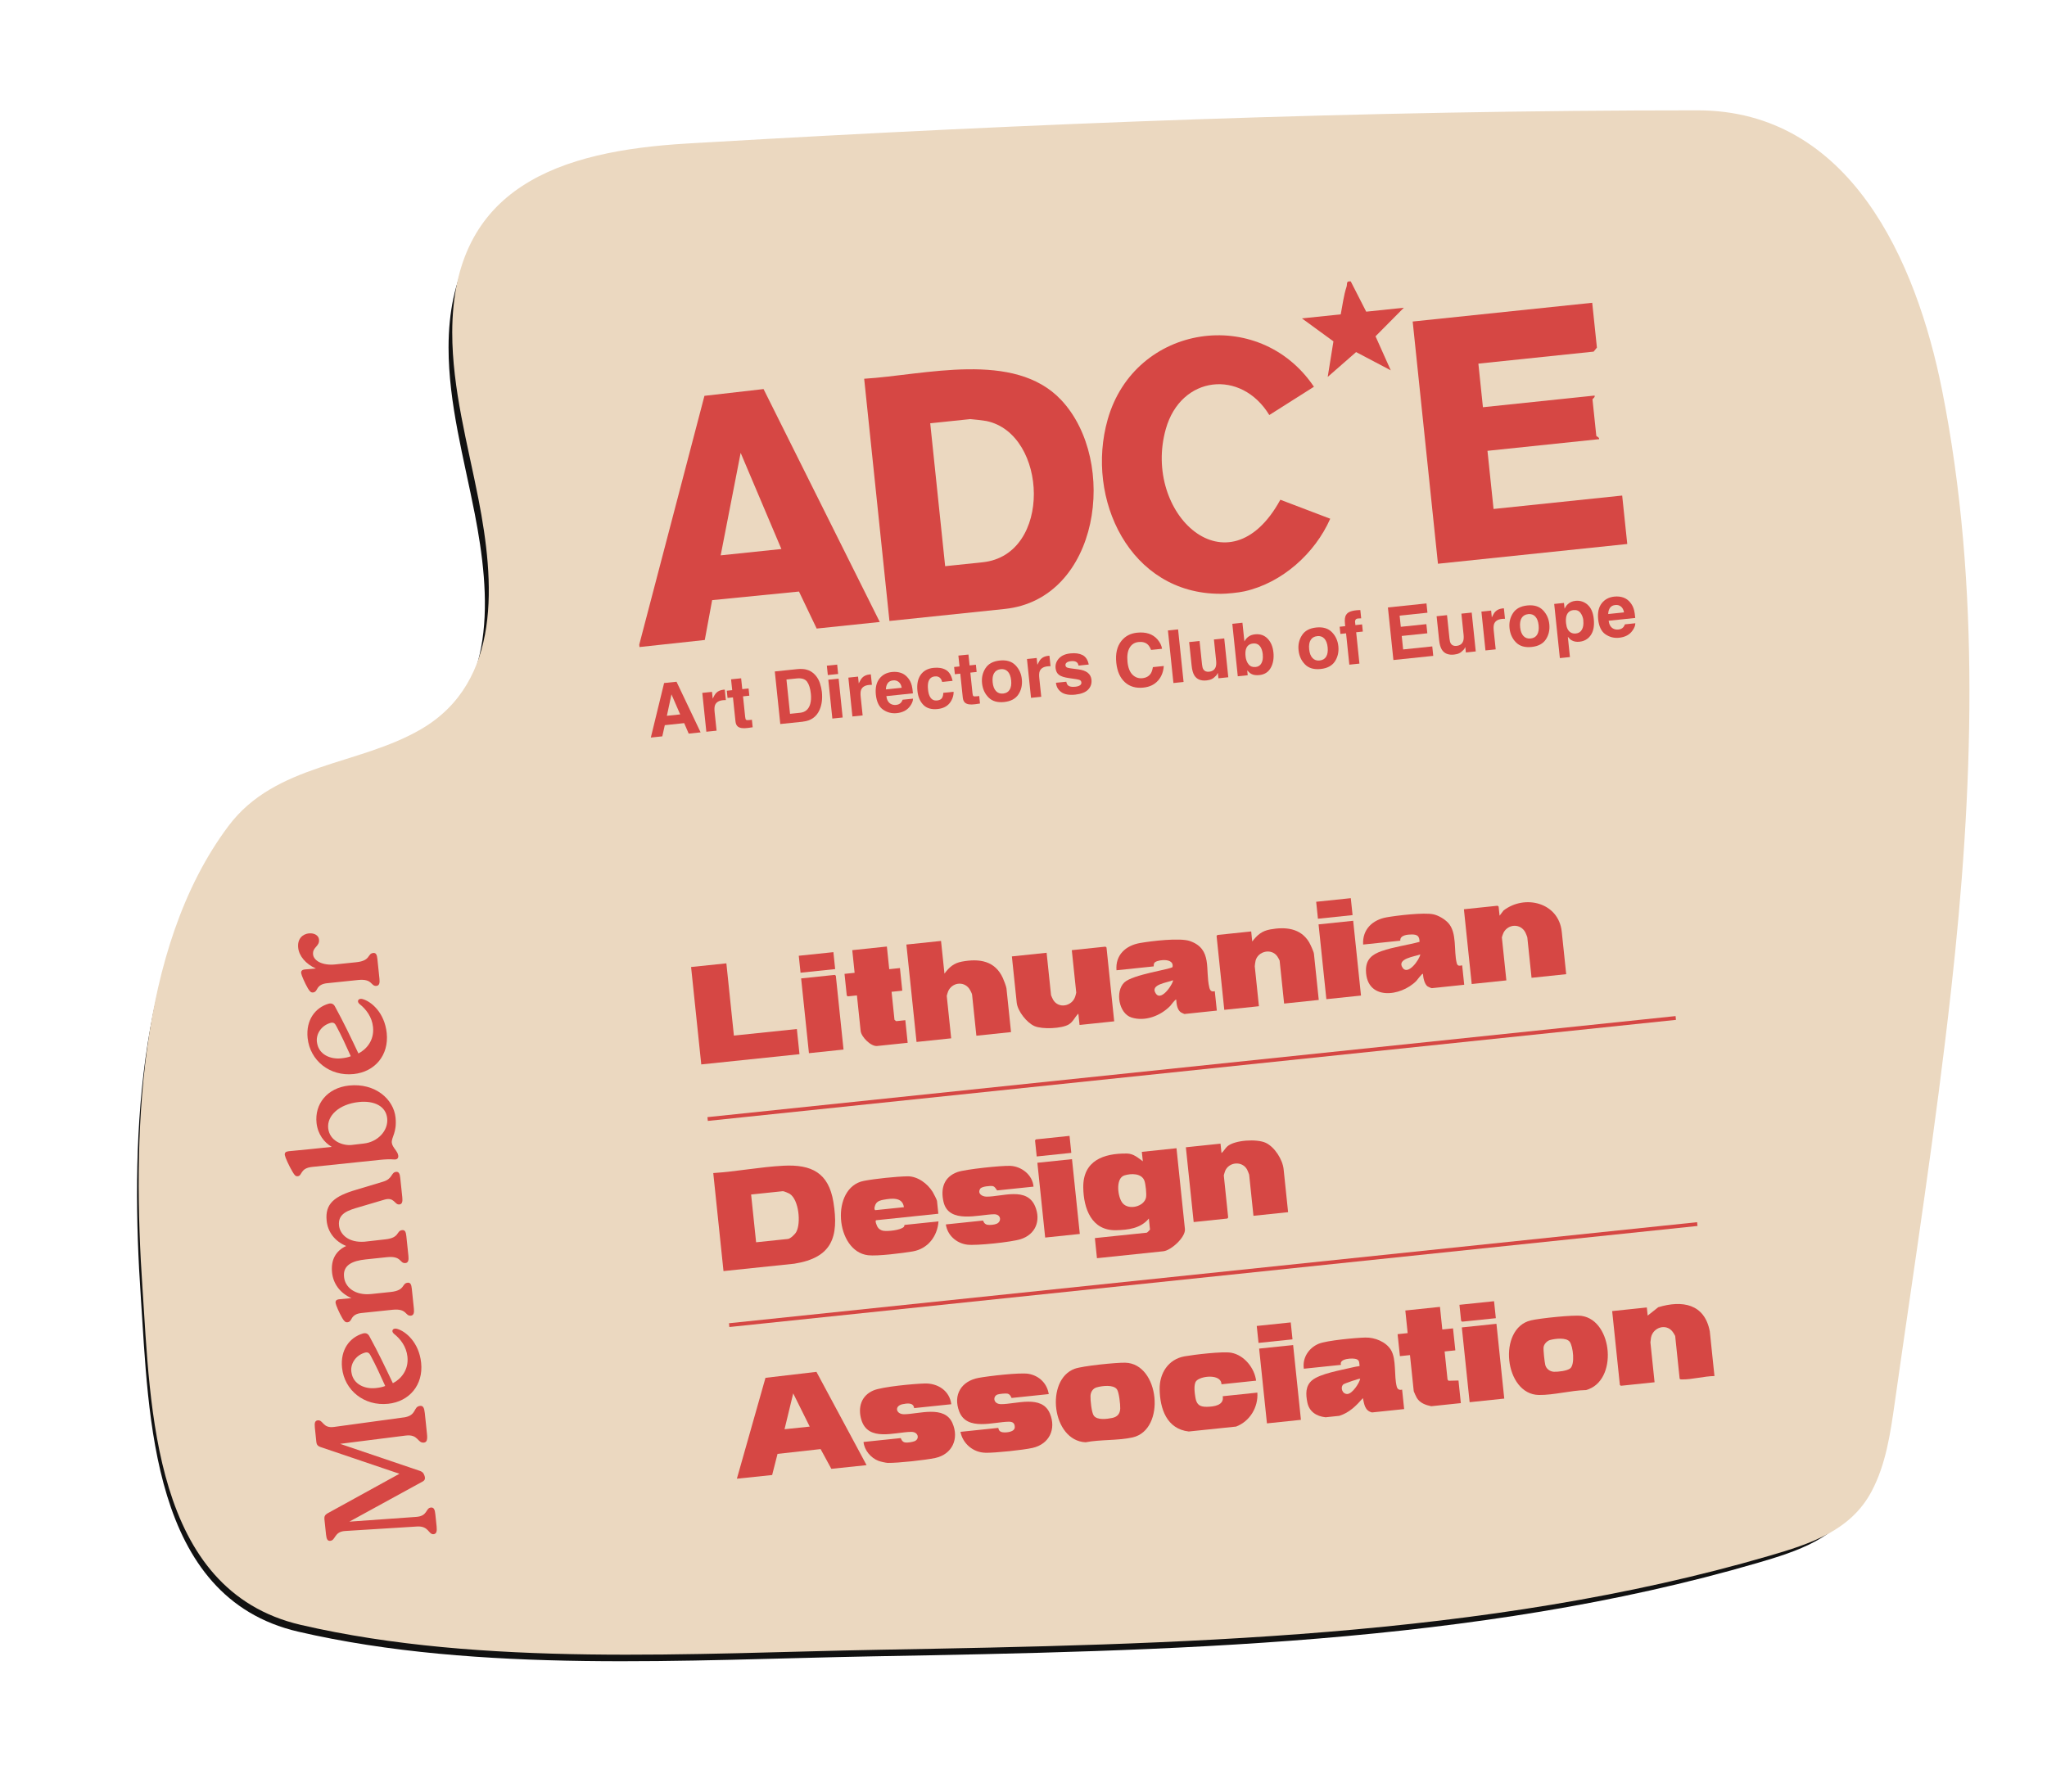 <?xml version="1.0" encoding="UTF-8"?>
<svg id="Layer_1" xmlns="http://www.w3.org/2000/svg" version="1.1" viewBox="0 0 733.81 642.39">
  <!-- Generator: Adobe Illustrator 29.6.1, SVG Export Plug-In . SVG Version: 2.1.1 Build 9)  -->
  <defs>
    <style>
      .st0 {
        fill: #111;
      }

      .st1 {
        fill: #d64744;
      }

      .st2 {
        isolation: isolate;
      }

      .st3 {
        fill: #ebd8c0;
      }
    </style>
  </defs>
  <path class="st0" d="M249.32,56.97c-1.68.1-3.36.2-5.04.3-44.91,2.66-83.45,15.24-83.48,67.3-.01,20.14,5.53,39.81,9.38,59.58,5.63,28.91,8.48,64.82-20.41,81.73-22.35,13.08-51.92,12.21-68.66,34.52-32.84,43.77-34.19,112.41-30.64,164.55,2.9,42.55,3.47,107.78,56.38,120.07,64.91,15.07,140.01,10.06,206.25,8.86,104.42-1.9,215.92-3.99,316.87-33.47,14.38-4.2,28.93-8.84,36.41-22.93,5.08-9.56,6.69-20.52,8.21-31.23,6.99-49.19,14.68-98.41,20.17-147.79,7.73-69.57,10.66-143.6-3.28-213.45-9.14-45.79-32.73-99.57-87.11-99.57-118.16,0-237.07,4.62-355.03,11.54Z"/>
  <path class="st3" d="M251.21,51.17c-1.69.1-3.38.2-5.07.3-45.2,2.68-83.98,15.34-84.02,67.73-.01,20.27,5.56,40.06,9.44,59.96,5.66,29.09,8.53,65.24-20.55,82.25-22.49,13.16-52.26,12.29-69.1,34.74-33.05,44.05-34.41,113.13-30.84,165.61,2.92,42.82,3.49,108.47,56.74,120.84,65.33,15.16,140.91,10.13,207.57,8.92,105.09-1.91,217.31-4.02,318.9-33.69,14.47-4.23,29.11-8.89,36.64-23.08,5.11-9.62,6.73-20.65,8.26-31.43,7.03-49.51,14.78-99.04,20.3-148.74,7.78-70.01,10.73-144.52-3.31-214.81-9.2-46.08-32.93-100.21-87.67-100.21-118.92,0-238.59,4.65-357.31,11.62Z"/>
  <g>
    <g>
      <path class="st1" d="M229.16,231.13l23.37-89.2,21.19-2.43,41.66,83.51-22.62,2.36-6.34-13.27-31.13,3.08-2.64,14.29-23.4,2.53-.09-.87h0ZM280.11,196.85l-14.6-34.48-7.16,36.75,21.74-2.27h0Z"/>
      <path class="st1" d="M437.44,212.9c-32.42.05-48.42-34.07-40.36-62.49,9.71-34.27,54.25-41,73.94-11.74l-16,10.14c-10.07-16.55-31.67-14.21-37.09,4.97-8.58,30.36,22.45,59.4,41.05,25.4l17.88,6.81c-5.45,12.4-17.23,23-30.7,26.02-2.21.5-6.41.91-8.7.91h0Z"/>
      <path class="st1" d="M318.85,222.65l-9.06-86.85c21.58-1.3,53.81-10.28,70.64,7.63,20.58,21.91,13.82,71.35-20.25,74.91l-41.33,4.31h0ZM338.79,203.01l13.49-1.41c25.07-2.62,23.38-46.06,1.34-50.64-.7-.15-5.51-.72-5.8-.69l-14.35,1.5,5.35,51.24h-.02Z"/>
      <path class="st1" d="M570.78,108.56l1.68,16.07-1.17,1.44-41.32,4.31,1.63,15.63,40.02-4.18c.3.62-.76,1.14-.74,1.4l1.36,13.02c.03.26,1.17.55,1.01,1.21l-40.02,4.18,2.18,20.85,46.11-4.81,1.82,17.37-67.86,7.08-9.06-86.85,64.38-6.72h-.03Z"/>
      <path class="st1" d="M480.63,112.7c.63-3.21,1.06-6.79,2.08-9.88.36-1.1-.3-2.1,1.51-1.92l5.54,10.85,13.49-1.41-10.15,10.24,5.46,12.2-12.42-6.54-10.18,8.9,2.05-12.74-11.29-8.24,13.92-1.45h0Z"/>
    </g>
    <g>
      <path class="st1" d="M245.26,259.28l-6.94.73-.9,4.01-4.11.43,4.76-19.55,4.45-.46,8.64,18.15-4.27.45-1.62-3.75h0ZM243.83,256.15l-3.12-7.18-1.65,7.68,4.78-.5h0Z"/>
      <path class="st1" d="M259.15,251.06c-1.46.15-2.4.73-2.81,1.73-.23.57-.28,1.41-.16,2.53l.7,6.66-3.67.38-1.45-13.93,3.48-.36.25,2.43c.46-.99.89-1.67,1.27-2.06.62-.64,1.48-1.02,2.57-1.14l.17-.02s.15,0,.32,0l.39,3.73c-.23,0-.44,0-.62.02-.17.02-.33.02-.44.03h0Z"/>
      <path class="st1" d="M269.54,258.04l.28,2.72-1.73.25c-1.72.24-2.92.06-3.62-.53-.45-.37-.73-1-.82-1.86l-.9-8.57-1.94.2-.27-2.59,1.94-.2-.41-3.89,3.61-.37.41,3.89,2.26-.24.27,2.59-2.26.24.77,7.37c.06.57.16.92.33,1.04.15.13.61.15,1.35.07l.35-.04c.13,0,.25-.04.36-.05v-.02h0Z"/>
      <path class="st1" d="M287.84,258.76l-8.12.84-1.97-18.85,8.12-.84c1.17-.11,2.15-.06,2.95.11,1.36.29,2.52.98,3.46,2.05.75.86,1.31,1.83,1.65,2.9.35,1.06.58,2.1.69,3.08.26,2.51-.02,4.68-.84,6.52-1.12,2.49-3.11,3.88-5.95,4.17h0v.02ZM289.31,244.41c-.71-.95-1.96-1.34-3.75-1.15l-3.63.38,1.28,12.3,3.63-.38c1.85-.19,3.06-1.24,3.61-3.15.3-1.04.37-2.26.23-3.65-.2-1.92-.65-3.36-1.35-4.32h0v-.02Z"/>
      <path class="st1" d="M300.11,238.3l.35,3.36-3.7.38-.35-3.36,3.7-.38ZM300.63,243.33l1.45,13.93-3.7.38-1.45-13.93,3.7-.38Z"/>
      <path class="st1" d="M311.51,245.59c-1.46.15-2.4.73-2.81,1.73-.23.57-.28,1.41-.16,2.53l.7,6.66-3.67.38-1.45-13.93,3.48-.36.25,2.43c.46-.99.89-1.67,1.27-2.06.62-.64,1.48-1.02,2.57-1.14l.17-.02s.15,0,.32,0l.39,3.73c-.23,0-.44,0-.62.02-.17.02-.33.02-.44.03h0Z"/>
      <path class="st1" d="M327.3,250.5c0,.84-.35,1.72-1.03,2.65-1.05,1.48-2.65,2.33-4.8,2.55-1.77.18-3.4-.23-4.87-1.23s-2.34-2.79-2.62-5.36c-.25-2.41.16-4.33,1.25-5.74,1.09-1.42,2.61-2.23,4.56-2.43,1.16-.12,2.23,0,3.2.33.97.34,1.81.94,2.52,1.82.64.77,1.09,1.69,1.36,2.76.15.63.3,1.54.4,2.75l-9.54,1c.19,1.39.74,2.33,1.63,2.81.54.29,1.16.41,1.87.34.75-.08,1.34-.35,1.76-.83.23-.26.43-.6.58-1.03l3.71-.39h0ZM323.25,246.61c-.15-.95-.53-1.65-1.11-2.11s-1.25-.63-2.03-.54c-.84.09-1.47.42-1.88,1s-.63,1.33-.65,2.23l5.67-.59h0Z"/>
      <path class="st1" d="M341.49,244.12l-3.73.39c-.13-.51-.35-.96-.67-1.34-.47-.52-1.13-.74-1.99-.64-1.23.13-2.01.83-2.33,2.09-.17.67-.2,1.54-.09,2.62s.31,1.83.62,2.43c.55,1.12,1.44,1.61,2.64,1.48.85-.09,1.44-.39,1.74-.87.31-.5.46-1.12.46-1.86l3.71-.39c.03,1.12-.26,2.21-.87,3.27-.97,1.72-2.59,2.68-4.82,2.92s-3.96-.26-5.15-1.48c-1.2-1.22-1.91-2.89-2.13-5.01-.25-2.4.14-4.31,1.16-5.77s2.57-2.29,4.62-2.5c1.75-.18,3.22.05,4.41.73s2,1.98,2.41,3.94v.02h0Z"/>
      <path class="st1" d="M351.03,249.53l.28,2.72-1.73.25c-1.72.24-2.92.06-3.62-.53-.45-.37-.73-1-.82-1.86l-.9-8.57-1.94.2-.27-2.59,1.94-.2-.41-3.89,3.61-.37.41,3.89,2.26-.24.27,2.59-2.26.24.77,7.37c.06.57.16.92.33,1.04.15.13.61.15,1.35.07l.35-.04c.13,0,.25-.04.36-.05v-.02h0Z"/>
      <path class="st1" d="M364,238.5c1.33,1.35,2.1,3.03,2.31,5.04s-.19,3.86-1.22,5.43-2.73,2.49-5.13,2.74-4.26-.29-5.59-1.63-2.1-3.02-2.32-5.07.2-3.81,1.22-5.41,2.73-2.52,5.12-2.77,4.26.3,5.59,1.65h.02ZM358.72,239.94c-1.06.11-1.84.57-2.34,1.39-.5.81-.67,1.92-.53,3.32s.54,2.44,1.2,3.14,1.52,1,2.58.88,1.84-.57,2.33-1.4.66-1.93.52-3.32-.54-2.44-1.19-3.14-1.51-.99-2.57-.88h0Z"/>
      <path class="st1" d="M375.54,238.91c-1.46.15-2.4.73-2.81,1.73-.23.57-.28,1.41-.16,2.53l.7,6.66-3.67.38-1.45-13.93,3.48-.36.25,2.43c.46-.99.89-1.67,1.27-2.06.62-.64,1.48-1.02,2.57-1.14l.17-.02s.15,0,.32,0l.39,3.73c-.23,0-.44,0-.62.02-.17.02-.33.02-.44.03h0Z"/>
      <path class="st1" d="M388.04,234.86c1.16.59,1.92,1.72,2.25,3.41l-3.64.38c-.1-.46-.27-.82-.51-1.07-.45-.45-1.16-.63-2.13-.53-.79.08-1.34.26-1.65.54-.32.28-.45.59-.41.93.05.42.25.71.64.85.37.16,1.68.36,3.91.62,1.49.19,2.62.59,3.42,1.21.79.63,1.24,1.46,1.35,2.51.15,1.38-.25,2.56-1.18,3.54-.94.98-2.48,1.58-4.62,1.81s-3.86-.06-5-.88-1.79-1.94-1.93-3.37l3.7-.38c.15.64.35,1.09.64,1.33.51.45,1.36.6,2.58.47.72-.07,1.27-.24,1.67-.5s.57-.6.53-1.03-.25-.71-.61-.88-1.67-.41-3.91-.7c-1.62-.23-2.79-.61-3.49-1.13-.71-.52-1.12-1.32-1.24-2.41-.14-1.29.25-2.44,1.17-3.47s2.29-1.64,4.12-1.83,3.2.02,4.37.59h-.03Z"/>
      <path class="st1" d="M415.1,244.05c-1.27,1.44-3,2.26-5.2,2.49-2.72.28-4.93-.36-6.66-1.94-1.73-1.59-2.75-3.91-3.07-6.94-.35-3.29.27-5.91,1.85-7.88,1.37-1.71,3.24-2.69,5.61-2.93,3.17-.33,5.6.47,7.28,2.39.93,1.08,1.49,2.21,1.67,3.38l-3.94.41c-.35-.87-.75-1.53-1.2-1.94-.8-.74-1.91-1.04-3.31-.89s-2.51.84-3.21,2.09c-.71,1.24-.94,2.92-.73,5.03s.83,3.65,1.81,4.61,2.15,1.37,3.5,1.24,2.38-.71,3.02-1.68c.35-.53.6-1.29.77-2.29l3.9-.41c-.13,2.09-.83,3.85-2.08,5.28h-.03Z"/>
      <path class="st1" d="M418.68,226.05l3.64-.38,1.97,18.85-3.64.38-1.97-18.85Z"/>
      <path class="st1" d="M436.58,241.24s-.1.18-.22.41c-.11.23-.25.44-.43.61-.52.57-1.04.98-1.54,1.22-.51.25-1.13.4-1.84.48-2.06.22-3.52-.38-4.4-1.79-.48-.77-.82-1.96-.98-3.56l-.88-8.4,3.73-.39.88,8.4c.08.79.24,1.38.47,1.76.41.67,1.1.96,2.06.86,1.24-.13,2.04-.72,2.4-1.78.18-.57.22-1.31.13-2.2l-.79-7.58,3.7-.38,1.45,13.93-3.54.37-.21-1.97h0Z"/>
      <path class="st1" d="M451.45,242.05c-1.15.12-2.1,0-2.85-.4-.45-.23-.95-.66-1.5-1.29l.18,1.75-3.56.37-1.96-18.82,3.63-.38.7,6.7c.39-.69.84-1.24,1.37-1.64.62-.49,1.43-.79,2.44-.9,1.83-.19,3.33.32,4.51,1.54s1.87,2.86,2.09,4.95-.1,4.01-.97,5.54c-.87,1.53-2.23,2.39-4.06,2.58h-.02ZM452.69,234.71c-.1-.99-.32-1.79-.64-2.42-.62-1.17-1.57-1.7-2.88-1.56s-2.17.84-2.53,2.08c-.19.66-.23,1.51-.13,2.52.13,1.19.49,2.15,1.1,2.89s1.45,1.04,2.53.93c.94-.1,1.63-.54,2.07-1.37s.6-1.83.46-3.07h0Z"/>
      <path class="st1" d="M477.46,226.66c1.33,1.35,2.1,3.03,2.31,5.04s-.19,3.86-1.22,5.43-2.73,2.49-5.13,2.74-4.26-.29-5.59-1.63-2.1-3.02-2.32-5.07.2-3.81,1.22-5.41,2.73-2.52,5.12-2.77,4.26.3,5.59,1.65h.02ZM472.18,228.09c-1.06.11-1.84.57-2.34,1.39s-.67,1.92-.53,3.32.54,2.44,1.2,3.14,1.52,1,2.58.88,1.84-.57,2.33-1.4.66-1.93.52-3.32-.54-2.44-1.19-3.14-1.51-.99-2.57-.88h0Z"/>
      <path class="st1" d="M487.65,218.73l.31,2.97c-.21,0-.55.02-1.04.05-.48.04-.81.18-.96.43-.16.25-.23.5-.2.78l.13,1.17,2.39-.25.27,2.57-2.39.25,1.17,11.24-3.62.38-1.17-11.24-2.03.21-.27-2.57,1.99-.21-.09-.89c-.15-1.5-.02-2.55.43-3.16.45-.89,1.67-1.44,3.7-1.65.24-.03.44-.05.63-.05s.45,0,.77-.03h0Z"/>
      <path class="st1" d="M511.65,227.07l-9.16.95.51,4.84,10.44-1.09.35,3.39-14.28,1.49-1.97-18.85,13.82-1.44.35,3.33-9.97,1.04.42,4.01,9.16-.95.35,3.27h0Z"/>
      <path class="st1" d="M525.29,231.98s-.1.18-.22.41c-.11.23-.25.44-.43.61-.52.57-1.04.98-1.54,1.22-.51.25-1.13.4-1.84.48-2.06.22-3.52-.38-4.4-1.79-.48-.77-.82-1.96-.98-3.56l-.88-8.4,3.73-.39.88,8.4c.08.79.24,1.38.47,1.76.41.67,1.1.96,2.06.86,1.24-.13,2.04-.72,2.4-1.78.18-.57.22-1.31.13-2.2l-.79-7.58,3.7-.38,1.45,13.93-3.54.37-.21-1.97h0Z"/>
      <path class="st1" d="M538.45,221.91c-1.46.15-2.4.73-2.81,1.73-.23.57-.28,1.41-.16,2.53l.7,6.66-3.67.38-1.45-13.93,3.48-.36.25,2.43c.46-.99.89-1.67,1.27-2.06.62-.64,1.48-1.02,2.57-1.14l.17-.02s.15,0,.32,0l.39,3.73c-.24,0-.44,0-.62.02-.17.02-.33.02-.44.03h0Z"/>
      <path class="st1" d="M553.09,218.76c1.33,1.35,2.1,3.03,2.31,5.04.21,2.01-.19,3.86-1.22,5.43s-2.73,2.49-5.13,2.74-4.26-.29-5.59-1.63-2.1-3.02-2.32-5.07.2-3.81,1.22-5.41,2.73-2.52,5.12-2.77,4.26.3,5.59,1.65h.02ZM547.81,220.2c-1.06.11-1.84.57-2.34,1.39s-.67,1.92-.53,3.32.54,2.44,1.2,3.14,1.52,1,2.58.88,1.84-.57,2.33-1.4.66-1.93.52-3.32-.54-2.44-1.19-3.14-1.51-.99-2.57-.88h0Z"/>
      <path class="st1" d="M569.11,216.82c1.25,1.09,2,2.79,2.23,5.11.25,2.45-.1,4.39-1.07,5.79-.97,1.41-2.33,2.19-4.06,2.37-1.11.12-2.05-.06-2.85-.54-.44-.26-.87-.67-1.32-1.22l.75,7.26-3.61.37-2.03-19.42,3.5-.36.22,2.05c.33-.64.69-1.17,1.11-1.56.74-.71,1.67-1.12,2.79-1.24,1.63-.17,3.07.29,4.33,1.36h0v.03ZM567.61,222.51c-.11-1.08-.46-2-1.04-2.77s-1.41-1.11-2.52-.99c-1.32.14-2.16.86-2.53,2.16-.18.69-.23,1.55-.12,2.57.17,1.63.72,2.71,1.64,3.28.55.33,1.18.45,1.87.38,1.02-.11,1.74-.57,2.2-1.42s.61-1.91.47-3.22h0Z"/>
      <path class="st1" d="M586.23,223.47c0,.84-.35,1.72-1.03,2.65-1.04,1.48-2.65,2.33-4.8,2.55-1.77.18-3.4-.23-4.87-1.23s-2.34-2.79-2.62-5.36c-.25-2.41.16-4.33,1.25-5.74,1.09-1.42,2.61-2.23,4.56-2.43,1.16-.12,2.23,0,3.2.33s1.81.94,2.52,1.82c.64.77,1.09,1.69,1.36,2.76.15.63.3,1.54.4,2.75l-9.54,1c.19,1.39.74,2.33,1.63,2.81.54.29,1.16.41,1.87.34.75-.08,1.34-.35,1.76-.83.23-.26.43-.6.58-1.03l3.71-.39h0ZM582.18,219.58c-.16-.95-.53-1.65-1.11-2.11s-1.25-.63-2.03-.54c-.84.09-1.47.42-1.88,1s-.63,1.33-.65,2.23l5.67-.59h0Z"/>
    </g>
  </g>
  <rect class="st1" x="472.11" y="322.67" width="12.48" height="6.11" transform="translate(-31.24 51.43) rotate(-5.96)"/>
  <g>
    <path class="st1" d="M264.16,530.18l10.25-36.16,18.27-2.14,17.97,33.45-12.63,1.32-3.85-7.08-15.44,1.72-1.93,7.58-12.63,1.32h0ZM290.27,511.51l-5.92-11.91-3.11,12.85,9.03-.94h0Z"/>
    <path class="st1" d="M475.15,508.16c-3.22-.35-5.83-1.99-6.5-5.35-.58-2.91-.72-5.88,1.72-7.91,2.82-2.36,10.25-3.61,14.02-4.52.98-.24,1.99-.45,2.99-.57-.11-1,.03-1.98-1.01-2.45-1.18-.54-6.47-.35-5.65,2.01l-13.32,1.39c-.59-3.9,1.79-7.5,5.35-8.96,2.84-1.18,13.22-2.13,16.65-2.22s7.4,1.49,9.21,4.42c2.06,3.35,1.07,9.38,2.1,13.18.28,1,.94,1.32,1.92,1.07l.73,6.98-11.51,1.2c-2.57-.58-2.8-2.92-3.28-5.13-2.43,2.76-4.83,5.2-8.46,6.35l-4.97.52h.02s0,0,0,0ZM487.62,494.34c-.25-.18-5.69,1.72-6.04,2.02-1.25,1.1-.38,3.59,1.5,3.45,1.71-.13,4.21-3.83,4.53-5.48h0Z"/>
    <path class="st1" d="M568.57,498.41c-5.38.1-11.66,1.84-16.92,1.76-12.4-.18-14.92-23.92-2.84-26.75,3.14-.74,15.19-2.03,18.14-1.61,11.28,1.6,13.17,23.46,1.63,26.59h0ZM555.69,480.45c-1.1.31-2.23,1.47-2.35,2.63-.11,1.08.34,5.13.6,6.27.33,1.44,1.68,2.44,3.13,2.5s4.73-.31,5.84-1.22c1.75-1.45,1.03-7.9-.2-9.53s-5.2-1.14-7.02-.64h0Z"/>
    <path class="st1" d="M406.09,515.37c-5.08,1.19-11.69.73-16.92,1.76-12.11-.55-14.6-22.46-3.9-26.36,2.81-1.03,14.84-2.24,18.08-2.17,12.37.27,14.67,23.97,2.74,26.77h0ZM393.22,497.41c-1.44.4-2.23,1.63-2.3,3.09s.38,5.99,1.18,7.08c1.25,1.71,4.7,1.21,6.55.84s2.87-1.45,2.93-3.41c.05-1.41-.41-5.83-1.19-6.88-1.3-1.76-5.29-1.24-7.17-.71h0Z"/>
    <path class="st1" d="M614.58,493.38c-3.71.05-8.01,1.27-11.64,1.22-.33,0-.58.04-.82-.27l-1.6-15.32c-.02-.14-.72-1.24-.88-1.46-2.32-3.16-7.06-1.66-7.79,2.06-.05.24-.22,1.57-.21,1.69l1.49,14.31-12.07,1.26-.37-.3-2.76-26.48,12.42-1.3.31,2.92,3.8-3.01c8.58-2.59,16.59-1.26,18.47,8.66l1.67,16h0s0,.03,0,.03Z"/>
    <path class="st1" d="M318.33,524.53c-.74-.02-2.7-.46-3.42-.74-2.73-1.04-5.08-3.81-5.35-6.77l13.32-1.39c.11,0,.35,1.34,1.53,1.56.85.16,2.51-.12,3.34-.41,1.99-.7,1.58-3.41-1.1-3.38-5.86.05-15.52,3.71-17.89-4.41-1.28-4.37-.03-8.59,4.36-10.45,3.21-1.35,14.47-2.38,18.34-2.49,4.69-.14,8.96,2.58,9.56,7.44l-13.32,1.39c-.25-2.09-2.58-1.72-4.15-1.4-3.02.61-2.42,3.63.6,3.6,5.21-.06,14.41-3.33,17.27,3.14,2.49,5.63-.08,11.24-6.15,12.54-3.58.76-13.31,1.82-16.92,1.76h-.02,0Z"/>
    <path class="st1" d="M353.3,520.88c-4.37-.04-8.17-3.24-8.99-7.49l13.54-1.42c.12,0-.03,1.32,1.53,1.56,1.33.2,4.39-.05,4.4-1.82,0-1.46-.78-1.97-2.15-1.96-5.43.06-15,3.42-17.74-3.59-2.35-6.04.74-10.99,6.94-12.13,3.47-.64,14.85-1.99,17.91-1.44,3.79.68,6.61,3.41,7.22,7.26l-13.32,1.39c-.11,0-.35-1.34-1.53-1.56-.64-.13-2.83.09-3.47.31-1.8.6-1.65,3.45,1.22,3.47,5.4.03,14.63-3.51,17.51,3.36,2.34,5.6-.25,10.96-6.18,12.32-3.46.78-13.34,1.8-16.92,1.76v-.02h.03Z"/>
    <path class="st1" d="M426.19,513.27c-7.94-.89-10.37-8.14-10.48-15.19-.08-5.69,3.1-10.72,8.91-11.76,3.4-.61,13.73-1.85,16.76-1.29,4.63.85,8.32,5.42,8.91,10.01l-12.42,1.3c-.05-3.9-7.7-3.03-9.11-1.09-.95,1.32-.47,4.46-.19,6.06.44,2.43,1.67,3.14,4.09,3.1s6.27-.48,5.66-3.79l12.42-1.3c.35,5.25-2.67,10.28-7.62,12.18l-16.92,1.76h0Z"/>
    <path class="st1" d="M513.06,504.2c-2.02-.42-3.99-1.12-5.14-2.95-.19-.3-1.1-2.23-1.12-2.43l-1.35-12.95-3.61.38-.83-7.88,3.61-.38-.84-8.11,12.42-1.3.84,8.11,3.84-.4.83,7.88-3.84.4,1.04,10.03s.26.42.35.47l3.58-.09.84,8.11-10.62,1.11h0Z"/>
    <rect class="st1" x="525.4" y="475.23" width="12.48" height="26.96" transform="translate(-47.87 57.84) rotate(-5.96)"/>
    <rect class="st1" x="452.74" y="482.83" width="12.25" height="26.96" transform="translate(-49.05 50.33) rotate(-5.96)"/>
    <path class="st1" d="M259.36,455.75l-3.67-35.15c8.32-.53,16.88-2.21,25.17-2.63,10.11-.52,16.2,2.56,17.9,13.04,2.04,12.6-.54,19.95-14.01,22.09l-25.4,2.65ZM271.05,445.42l11.39-1.19c.94-.1,2.54-1.66,3.01-2.52,1.74-3.2.92-11.49-2.29-13.62-.36-.25-2.21-1.02-2.51-.99l-11.39,1.19,1.79,17.13h0Z"/>
    <path class="st1" d="M409.68,416.38l-.35-3.38,12.42-1.3,3.02,28.96c.31,2.92-4.97,7.69-7.72,7.98l-23.81,2.49-.75-7.21,18.62-1.94c.15-.02,1.14-1.04,1.14-1.14l-.41-3.94c-2.91,3.56-7.4,4.09-11.76,4.19-8.8.2-11.64-7.78-11.75-15.28-.14-9.66,7.28-12.33,15.7-12.21,2.31.04,3.94,1.54,5.68,2.8v-.02h0ZM403.08,421.44c-3.29,1.04-2.44,7.92-.59,10.02,2.23,2.53,7.67,1.16,8.34-2.1.25-1.21-.14-4.75-.56-5.95-.99-2.8-4.8-2.72-7.18-1.97Z"/>
    <path class="st1" d="M337.34,337.37l1.23,11.72c1.72-2.31,3.32-3.76,6.27-4.31,6.21-1.15,11.83-.33,14.66,5.88.35.77,1.22,3.02,1.3,3.74l1.63,15.66-12.42,1.3-1.54-14.76c-.05-.44-.78-1.79-1.1-2.21-2.06-2.72-6.15-2.03-7.48,1.04-.1.22-.51,1.57-.5,1.65l1.59,15.21-12.42,1.3-3.64-34.92,12.42-1.3h0Z"/>
    <path class="st1" d="M524.16,346.11l.73,6.98-11.62,1.22c-.15.02-1.34-.5-1.54-.65-1.12-.9-1.55-3.12-1.63-4.48-.29-.27-2.07,2.22-2.37,2.53-5.7,5.76-17.87,7.08-18.06-3.69-.06-3.98,2.12-5.79,5.6-7,4.26-1.51,9.22-2.13,13.61-3.32-.03-2.02-.76-2.64-2.71-2.65-1.53,0-4.36.21-4.19,2.23l-13.32,1.39c-.33-5.4,3.34-8.87,8.44-9.77,3.7-.65,13.42-1.82,16.79-1.06,1.81.41,3.93,1.67,5.2,3,3.33,3.51,1.99,10.1,3.12,14.46.29,1.12.88,1.03,1.9.84h.03s0-.02,0-.02ZM509.15,342.21c-1.91.75-8.68,1.5-6.3,4.84,1.93,2.73,5.99-2.94,6.3-4.84Z"/>
    <path class="st1" d="M435.48,355.37l.73,6.98-11.62,1.22c-.08,0-1.17-.52-1.34-.64-1.31-1.02-1.48-3-1.6-4.51-.29-.26-1.88,1.99-2.16,2.27-3.45,3.52-8.99,5.69-13.88,4.13-4.54-1.44-5.9-9.31-2.6-12.53,3-2.92,16.84-4.75,17.33-5.57.62-3.16-4.72-2.77-6.24-1.75-.68.45-.45,1.52-.54,1.53l-13.32,1.39c-.45-5.47,3.3-8.88,8.44-9.77,4.04-.71,14.33-1.97,17.93-.69,8.13,2.89,5.34,10.23,6.92,16.66.27,1.11.76,1.6,1.94,1.3h0v-.02ZM420.46,351.47c-1.85.87-8.47,1.44-6.09,4.81,2.15,3.05,6.63-4.41,6.09-4.81Z"/>
    <path class="st1" d="M336.37,435.19l-22.23,2.32c-.67.07.25,2.1.47,2.47.44.7,1.21,1.18,2.03,1.32,1.63.26,6.21-.2,7.35-1.39.26-.28.22-.71.25-.71l12.19-1.27c-.38,5.35-3.81,9.84-9.24,10.77-3.6.61-12.66,1.76-16,1.37-11.79-1.38-13.6-24.33-1.49-26.67,3.95-.76,11.56-1.55,15.59-1.63,3.66-.06,7.22,2.61,9.07,5.62.3.49,1.5,2.81,1.54,3.19l.48,4.61h0ZM324.03,432.83c-.49-3.71-4.46-3.17-7.25-2.67-1,.17-2.08.45-2.71,1.32-.35.47-.94,2.07-.31,2.43l10.27-1.07h0Z"/>
    <path class="st1" d="M448.53,333.96l.37,3.61c1.85-2.37,3.42-3.77,6.49-4.33,5.38-.97,10.82-.49,13.87,4.55.46.77,1.68,3.4,1.76,4.18l1.73,16.56-12.42,1.3-1.61-15.43c0-.09-.7-1.33-.84-1.51-2.12-2.98-6.89-1.86-7.78,1.55-.08.33-.31,1.82-.29,2.03l1.49,14.31-12.42,1.3-2.76-26.48.3-.37,12.08-1.26h.02Z"/>
    <path class="st1" d="M437.53,410.05l.35,3.38c.86-.67,1.34-1.77,2.17-2.46,2.72-2.23,10.53-2.69,13.71-1.2s6.02,5.97,6.39,9.43l1.61,15.43-12.42,1.3-1.54-14.76c-.02-.19-.62-1.59-.76-1.85-1.76-3.15-6.45-2.72-7.83.47-.1.22-.51,1.57-.5,1.65l1.57,15.1-.3.37-12.07,1.26-2.8-26.81,12.42-1.3v.02-.03Z"/>
    <path class="st1" d="M375.19,341.62l1.59,15.21c0,.09.63,1.44.74,1.63,1.92,3.29,6.69,2.39,7.89-1.04.09-.26.41-1.39.4-1.53l-1.59-15.21,12.07-1.26.37.3,2.76,26.48-12.42,1.3-.43-4.06c-1.33,1.26-1.81,2.91-3.48,3.9-2.52,1.48-9.47,1.78-12.24.57s-6.06-5.36-6.38-8.43l-1.73-16.56,12.43-1.3h0Z"/>
    <path class="st1" d="M537.58,328.31l1.41-1.85c7.58-5.87,19.77-2.9,20.87,7.62l1.59,15.21-12.42,1.3-1.52-14.53c-.02-.15-.55-1.45-.68-1.7-1.67-3.28-6.09-3.17-7.81-.02-.14.25-.64,1.61-.63,1.75l1.61,15.43-12.42,1.3-2.8-26.81,12.07-1.26.37.3.35,3.27h0Z"/>
    <path class="st1" d="M370.49,425.47l-12.97,1.35c-.23.03-.74-1.37-1.63-1.54s-3.95.11-4.49.93c-1.09,1.69.59,2.83,2.24,2.85,5.6.04,14.44-3.62,17.43,3.47,2.16,5.14.14,10.1-5.21,11.79-3.29,1.03-15.81,2.38-19.16,1.95-3.85-.5-7.07-3.36-7.63-7.25l13.32-1.39c.11,0,.23,1.24,1.56,1.51.85.16,2.51,0,3.31-.35,1.89-.8,1.62-3.44-.88-3.42-5.4.07-16.23,3.56-18.13-4.38-1.14-4.8.09-9.01,5.01-10.76,2.79-.99,15.81-2.36,18.95-2.21,4.04.2,7.98,3.29,8.29,7.47v-.02h0Z"/>
    <polygon class="st1" points="260.39 345.41 263.09 371.31 285.66 368.96 286.6 377.98 251.39 381.65 247.74 346.72 260.39 345.41"/>
    <path class="st1" d="M317.93,339.39l.84,8.11,3.84-.4.84,8.11-3.84.4,1.04,10.03s.58.51.62.5l3.27-.35.84,8.11-10.94,1.14c-2.23.24-5.7-3.25-5.92-5.41l-1.33-12.73-3.27.35-.37-.3-.81-7.77,3.62-.38-.84-8.12,12.42-1.3h-.02Z"/>
    <rect class="st1" x="252.73" y="382.43" width="348.94" height="1.36" transform="translate(-37.47 46.43) rotate(-5.96)"/>
    <rect class="st1" x="260.45" y="456.33" width="348.94" height="1.36" transform="translate(-45.1 47.63) rotate(-5.96)"/>
    <rect class="st1" x="373.24" y="416.19" width="12.48" height="26.96" transform="translate(-42.56 41.73) rotate(-5.96)"/>
    <rect class="st1" x="474.04" y="330.72" width="12.48" height="26.96" transform="translate(-33.14 51.73) rotate(-5.96)"/>
    <polygon class="st1" points="302.39 376.32 289.99 377.62 287.19 350.81 299.25 349.55 299.63 349.85 302.39 376.32"/>
    <rect class="st1" x="286.63" y="342.02" width="12.48" height="6.11" transform="translate(-34.25 32.28) rotate(-5.96)"/>
    <polygon class="st1" points="383.41 407.27 384.04 413.36 371.64 414.65 371.04 408.9 371.33 408.53 383.41 407.27"/>
    <polygon class="st1" points="535.59 466.55 536.23 472.64 524.15 473.89 523.78 473.58 523.18 467.84 535.59 466.55"/>
    <rect class="st1" x="450.81" y="474.77" width="12.25" height="6.11" transform="translate(-47.15 50.03) rotate(-5.96)"/>
  </g>
  <g class="st2">
    <path class="st1" d="M144.69,508.24c4.84-.68,3.36-3.89,5.9-4.16,1.07-.11,1.49.64,1.7,2.62l.77,7.4c.22,2.09-.03,3.03-1.1,3.14-2.37.25-1.92-3.11-6.6-2.51l-23.44,2.96,28.7,9.73c.77.32,1.21.67,1.54,1.66.4,1.1.06,1.71-.53,2.05l-26.4,14.46,23.91-1.7c4.25-.27,3.38-3.15,5.3-3.35,1.07-.11,1.44.65,1.62,2.4l.46,4.4c.18,1.75-.07,2.63-1.08,2.74-1.86.19-1.69-3.02-5.94-2.75l-25.8,1.61c-3.91.24-3.36,3.32-5.28,3.52-.96.1-1.36-.49-1.55-2.29l-.58-5.53c-.09-.9.24-1.51,1.05-1.99l25.85-14.23-28.34-9.6c-.89-.31-1.34-.83-1.44-1.73l-.54-5.2c-.19-1.81.08-2.52,1.04-2.62,2.03-.21,1.74,2.96,5.9,2.35l24.87-3.4Z"/>
    <path class="st1" d="M142.34,476.46c3.05.82,7.87,4.83,8.63,12.17.83,7.96-4.25,13.91-11.82,14.7-8.58.9-15.68-4.81-16.53-12.89-.68-6.49,2.74-10.9,7.45-12.31.94-.27,1.82-.08,2.39,1.06,3.1,5.67,5.51,10.73,8.37,16.76,2.82-1.44,5.74-4.65,5.23-9.51-.38-3.61-2.49-6.36-4.79-8.17-1.18-.96-.52-2.23,1.07-1.82ZM134.63,497.7c1.36-.14,2.59-.38,3.46-.76-1.71-3.82-3.41-7.52-5.25-10.92-.43-.87-1-1.38-2.21-.97-3.32,1.03-5.21,4.25-4.62,7.16.66,4.15,4.78,5.89,8.62,5.49Z"/>
    <path class="st1" d="M137.4,423.67c3.43-1.04,2.74-3.31,4.6-3.5,1.02-.11,1.34.77,1.49,2.24l.73,6.94c.15,1.47-.04,2.4-1.05,2.51-1.75.18-1.77-2.78-5.37-1.72l-8.97,2.65c-3.93,1.15-7.81,2.24-7.29,6.7.39,3.16,3.44,6.15,9.16,5.72l7.39-.83c5.31-.55,3.9-3.09,6.1-3.32,1.02-.11,1.33.72,1.48,2.19l.74,7.06c.15,1.47-.03,2.46-1.05,2.56-2.15.22-1.31-2.66-6.61-2.11l-7.62.8c-4.63.48-8.36,1.96-7.78,6.41.37,3.5,3.83,6.62,9.76,6l6.94-.73c5.31-.55,3.9-3.09,6.1-3.32,1.02-.11,1.33.72,1.48,2.19l.74,7.11c.15,1.41-.04,2.4-1.05,2.51-2.15.22-1.31-2.66-6.61-2.11l-11.07,1.16c-1.75.18-2.95.76-3.66,2.15-.34.61-.68,1.1-1.36,1.17-.73.08-1.16-.22-1.93-1.51-1.12-1.94-2.25-4.56-2.39-5.4-.08-.79.27-1.23,1.34-1.34l4.35-.4c-4.19-1.85-6.54-5.25-6.95-9.15-.48-4.57,1.3-7.78,5.05-9.55-4.18-1.73-6.59-5.13-6.99-9.03-.64-6.15,2.79-8.85,10.71-11.16l9.57-2.88Z"/>
    <path class="st1" d="M125.13,389.22c9.37-.98,15.98,4.9,16.66,11.45.57,5.48-1.55,7.07-1.33,9.1.24,1.74,2.14,2.97,2.31,4.61.1.96-.48,1.42-1.46,1.35-1.55-.12-3.26-.06-5.12.14l-24.28,2.53c-4.46.47-3.44,3.16-5.19,3.34-.68.07-1.05-.23-1.81-1.52-1.38-2.31-2.65-5.2-2.8-6.04-.14-.84.27-1.28,1.34-1.4l7.8-.76,7.68-.8c-2.73-1.6-4.98-4.5-5.45-8.51-.77-6.83,3.81-12.67,11.66-13.49ZM128.66,395.13c-7.17.75-11.47,4.96-11.01,9.37.49,4.69,5.29,6.35,8.39,6.03l4.34-.51c4.97-.52,8.88-4.58,8.42-9.04-.45-4.35-4.61-6.42-10.14-5.85Z"/>
    <path class="st1" d="M130,358.23c3.05.82,7.87,4.83,8.63,12.17.83,7.96-4.25,13.91-11.82,14.7-8.58.9-15.68-4.81-16.53-12.89-.68-6.49,2.74-10.9,7.45-12.31.94-.27,1.82-.08,2.39,1.06,3.1,5.67,5.52,10.73,8.37,16.76,2.82-1.44,5.74-4.65,5.23-9.51-.38-3.61-2.49-6.36-4.79-8.18-1.18-.96-.52-2.23,1.07-1.82ZM122.29,379.47c1.36-.14,2.59-.38,3.46-.76-1.71-3.82-3.41-7.52-5.25-10.92-.43-.87-1-1.38-2.21-.97-3.32,1.03-5.21,4.25-4.62,7.16.66,4.15,4.78,5.89,8.62,5.49Z"/>
    <path class="st1" d="M110.82,334.67c1.81-.19,3.39.73,3.53,2.14.33,2.59-2.4,2.71-2.12,5.42.24,2.26,3.39,4.04,7.91,3.57l7.57-.79c5.31-.55,3.9-3.09,6.1-3.32,1.02-.11,1.33.72,1.48,2.18l.74,7.11c.15,1.41-.04,2.4-1.05,2.51-2.15.22-1.31-2.66-6.61-2.11l-11.07,1.15c-1.75.18-2.95.76-3.66,2.15-.34.61-.69,1.1-1.36,1.17-.73.08-1.16-.22-1.93-1.51-1.11-1.94-2.25-4.56-2.39-5.4-.08-.79.27-1.23,1.34-1.34l3.9-.35c-3.59-1.62-6-4.45-6.31-7.45-.33-3.16,1.54-4.9,3.91-5.15Z"/>
  </g>
</svg>